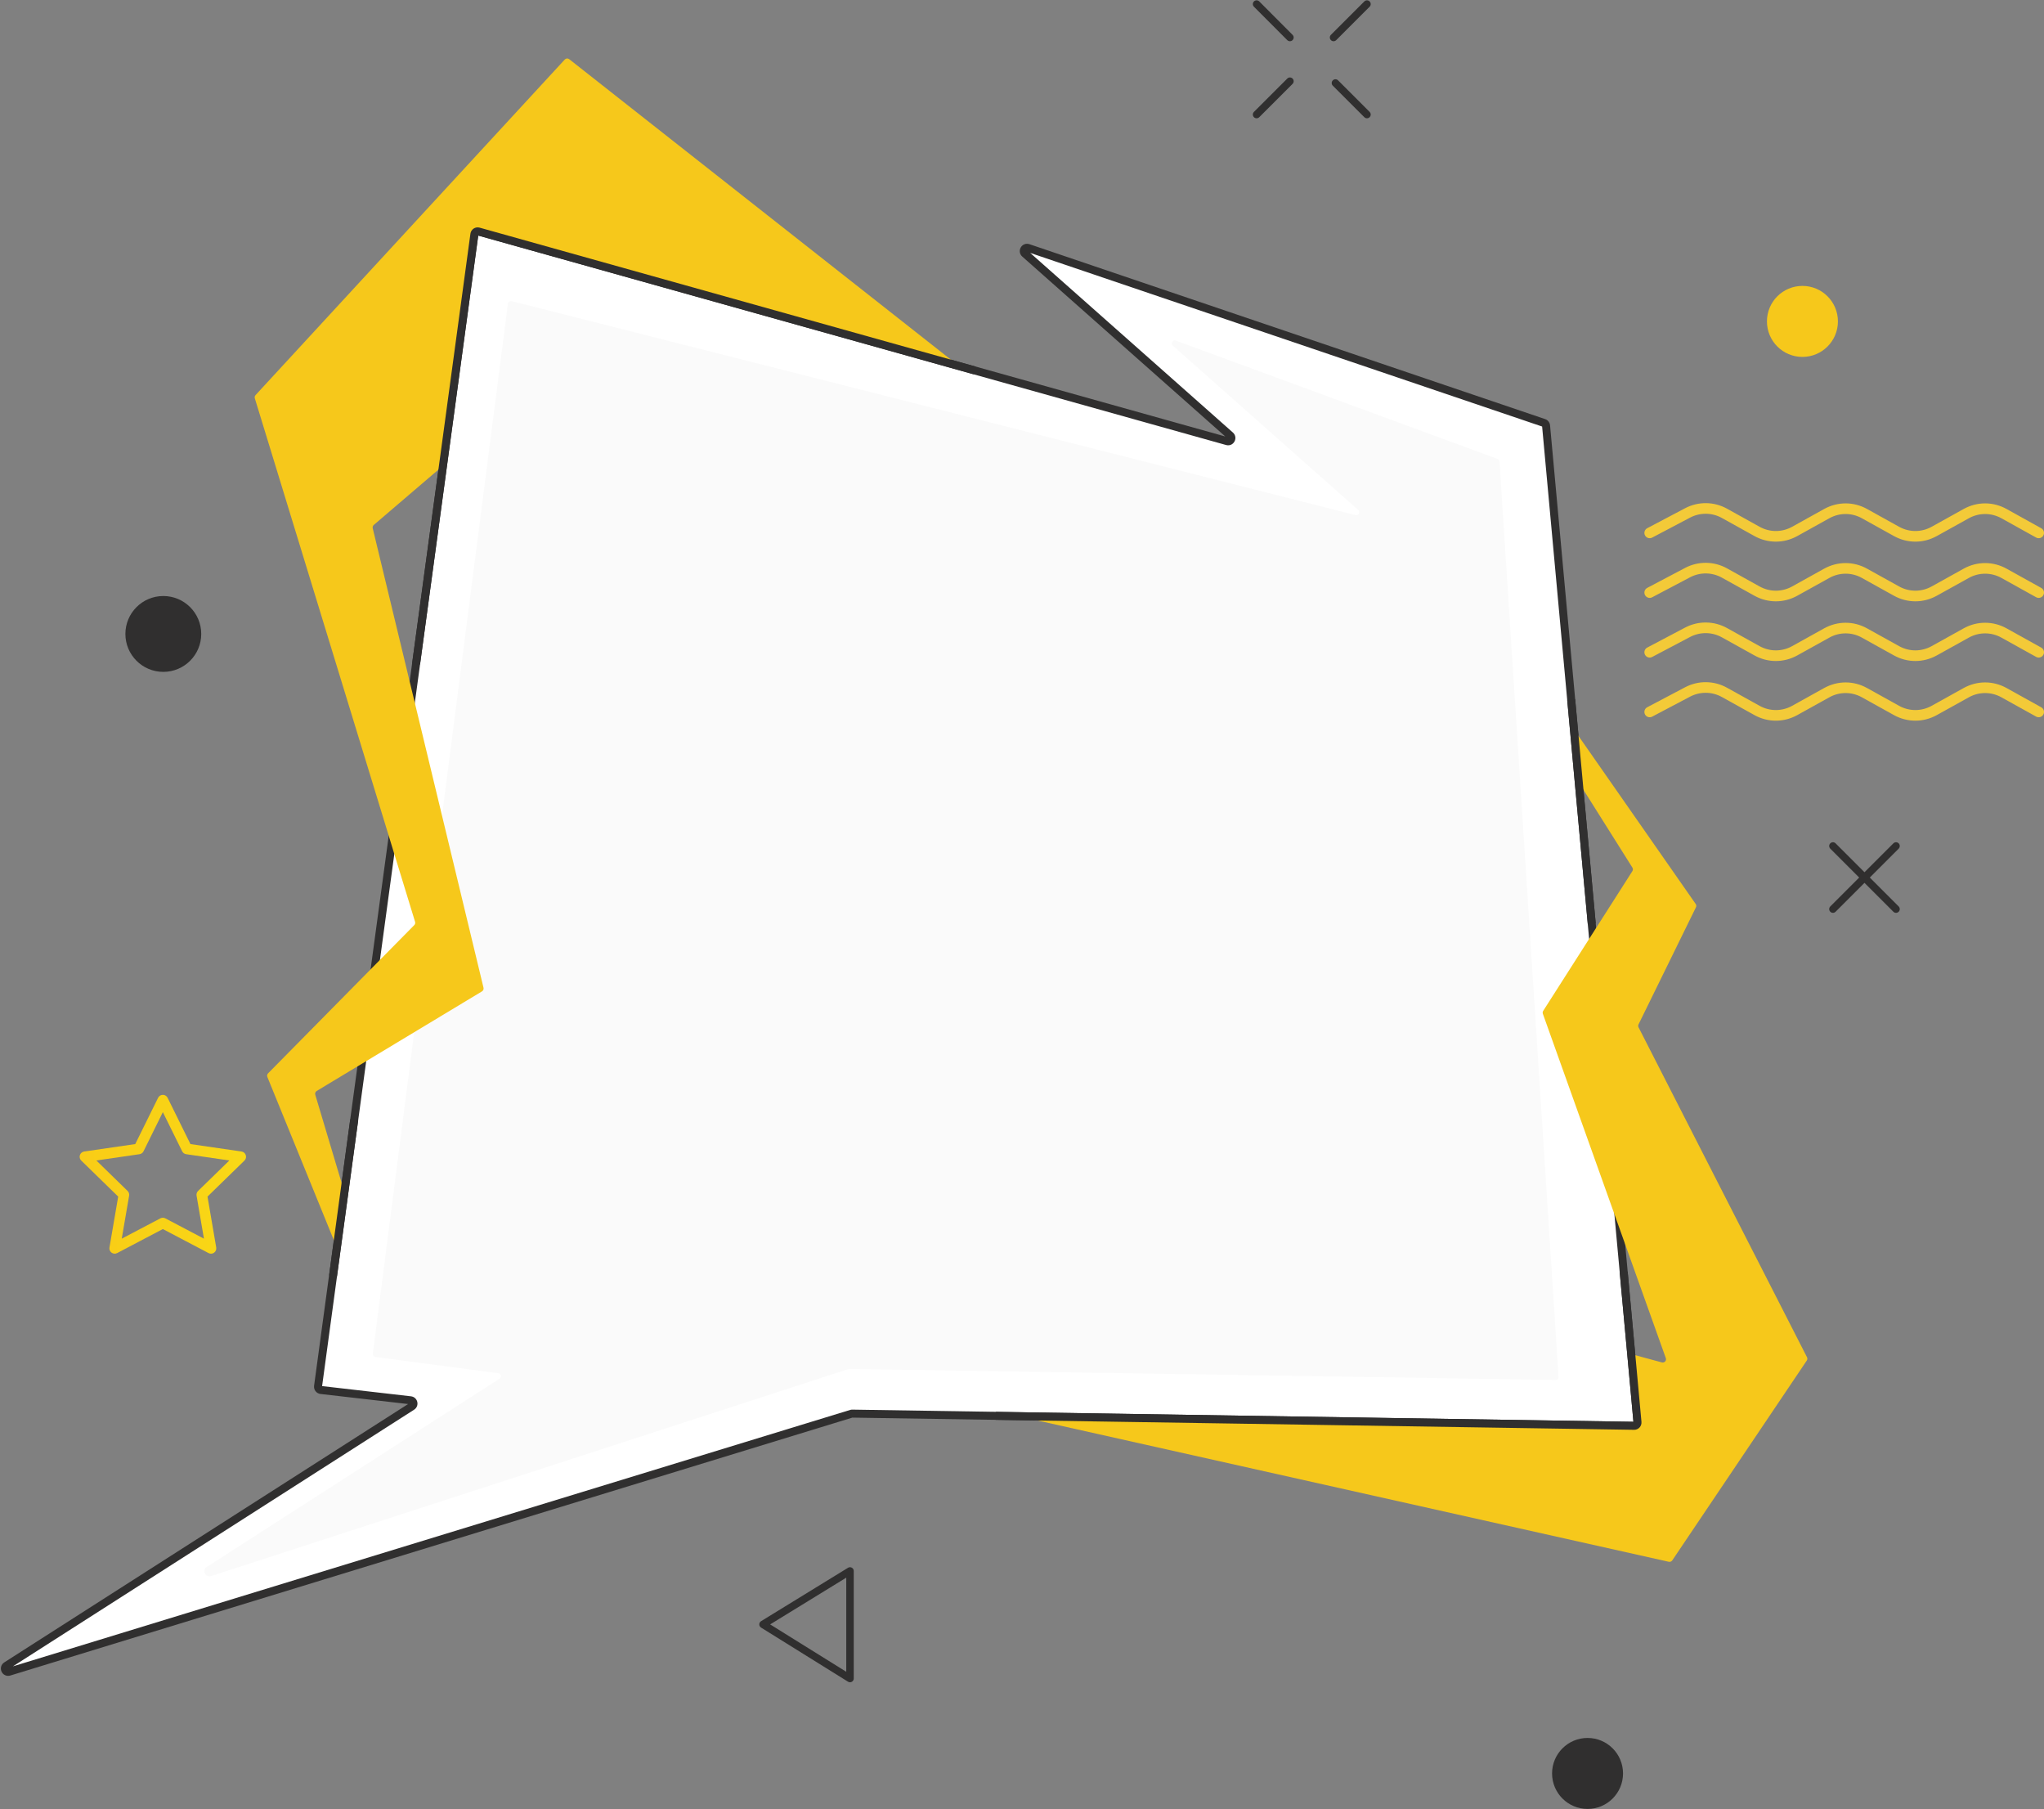 <?xml version="1.0" encoding="UTF-8"?><svg xmlns="http://www.w3.org/2000/svg" xmlns:xlink="http://www.w3.org/1999/xlink" height="1666.9" preserveAspectRatio="xMidYMid meet" version="1.0" viewBox="-0.8 -0.3 1883.9 1666.9" width="1883.9" zoomAndPan="magnify"><rect x="-0.8" y="-0.3" width="1883.9" height="1666.9" fill="#808080" stroke="none"/><defs><clipPath id="a"><path d="M 72 1008 L 226 1008 L 226 1155 L 72 1155 Z M 72 1008"/></clipPath><clipPath id="b"><path d="M 149.293 1121.77 C 150.074 1121.77 150.855 1121.961 151.566 1122.328 L 187.172 1141.051 L 180.371 1101.41 C 180.102 1099.82 180.625 1098.199 181.777 1097.078 L 210.586 1069 L 170.777 1063.211 C 169.184 1062.98 167.805 1061.98 167.094 1060.539 L 149.293 1024.469 L 131.488 1060.539 C 130.777 1061.98 129.398 1062.98 127.809 1063.211 L 88 1069 L 116.805 1097.078 C 117.957 1098.199 118.484 1099.82 118.211 1101.41 L 111.41 1141.051 L 147.016 1122.328 C 147.727 1121.961 148.512 1121.77 149.293 1121.77 Z M 193.668 1154.879 C 192.891 1154.879 192.105 1154.699 191.391 1154.32 L 149.293 1132.191 L 107.191 1154.32 C 105.543 1155.191 103.547 1155.039 102.039 1153.949 C 100.535 1152.852 99.781 1151 100.094 1149.16 L 108.137 1102.281 L 74.078 1069.09 C 72.742 1067.789 72.262 1065.84 72.84 1064.07 C 73.414 1062.301 74.945 1061.012 76.785 1060.738 L 123.855 1053.898 L 144.906 1011.25 C 145.73 1009.578 147.43 1008.531 149.293 1008.531 C 151.152 1008.531 152.852 1009.578 153.676 1011.25 L 174.727 1053.898 L 221.797 1060.738 C 223.641 1061.012 225.172 1062.301 225.746 1064.07 C 226.32 1065.84 225.84 1067.789 224.508 1069.09 L 190.445 1102.281 L 198.488 1149.16 C 198.801 1151 198.047 1152.852 196.543 1153.949 C 195.691 1154.57 194.68 1154.879 193.668 1154.879 Z M 193.668 1154.879"/></clipPath><clipPath id="c"><path d="M 149.293 1121.77 C 150.074 1121.77 150.855 1121.961 151.566 1122.328 L 187.172 1141.051 L 180.371 1101.41 C 180.102 1099.82 180.625 1098.199 181.777 1097.078 L 210.586 1069 L 170.777 1063.211 C 169.184 1062.98 167.805 1061.98 167.094 1060.539 L 149.293 1024.469 L 131.488 1060.539 C 130.777 1061.98 129.398 1062.98 127.809 1063.211 L 88 1069 L 116.805 1097.078 C 117.957 1098.199 118.484 1099.82 118.211 1101.41 L 111.41 1141.051 L 147.016 1122.328 C 147.727 1121.961 148.512 1121.77 149.293 1121.77 Z M 193.668 1154.879 C 192.891 1154.879 192.105 1154.699 191.391 1154.32 L 149.293 1132.191 L 107.191 1154.32 C 105.543 1155.191 103.547 1155.039 102.039 1153.949 C 100.535 1152.852 99.781 1151 100.094 1149.16 L 108.137 1102.281 L 74.078 1069.09 C 72.742 1067.789 72.262 1065.84 72.84 1064.07 C 73.414 1062.301 74.945 1061.012 76.785 1060.738 L 123.855 1053.898 L 144.906 1011.25 C 145.73 1009.578 147.43 1008.531 149.293 1008.531 C 151.152 1008.531 152.852 1009.578 153.676 1011.25 L 174.727 1053.898 L 221.797 1060.738 C 223.641 1061.012 225.172 1062.301 225.746 1064.07 C 226.32 1065.84 225.84 1067.789 224.508 1069.09 L 190.445 1102.281 L 198.488 1149.16 C 198.801 1151 198.047 1152.852 196.543 1153.949 C 195.691 1154.57 194.68 1154.879 193.668 1154.879"/></clipPath><clipPath id="e"><path d="M 1514 463 L 1883.102 463 L 1883.102 499 L 1514 499 Z M 1514 463"/></clipPath><clipPath id="f"><path d="M 1514 518 L 1883.102 518 L 1883.102 554 L 1514 554 Z M 1514 518"/></clipPath><clipPath id="g"><path d="M 1514 573 L 1883.102 573 L 1883.102 609 L 1514 609 Z M 1514 573"/></clipPath><clipPath id="h"><path d="M 1514 628 L 1883.102 628 L 1883.102 664 L 1514 664 Z M 1514 628"/></clipPath><clipPath id="i"><path d="M 1429 1601 L 1496 1601 L 1496 1666.52 L 1429 1666.52 Z M 1429 1601"/></clipPath><linearGradient gradientTransform="translate(72.599 1081.7) scale(153.385)" gradientUnits="userSpaceOnUse" id="d" x1="-.002" x2="1.002" xlink:actuate="onLoad" xlink:show="other" xlink:type="simple" xmlns:xlink="http://www.w3.org/1999/xlink" y1="0" y2="0"><stop offset="0" stop-color="#f9cc17"/><stop offset=".031" stop-color="#f9cc17"/><stop offset=".063" stop-color="#f9cd17"/><stop offset=".078" stop-color="#f9cd16"/><stop offset=".094" stop-color="#f9ce16"/><stop offset=".125" stop-color="#f9ce16"/><stop offset=".156" stop-color="#f9ce16"/><stop offset=".188" stop-color="#f9ce16"/><stop offset=".219" stop-color="#f9ce16"/><stop offset=".234" stop-color="#f9cf16"/><stop offset=".25" stop-color="#f9cf16"/><stop offset=".313" stop-color="#f9d016"/><stop offset=".328" stop-color="#f9d016"/><stop offset=".344" stop-color="#f9d016"/><stop offset=".375" stop-color="#f8d016"/><stop offset=".438" stop-color="#f8d116"/><stop offset=".5" stop-color="#f8d216"/><stop offset=".563" stop-color="#f9d216"/><stop offset=".578" stop-color="#f9d316"/><stop offset=".594" stop-color="#f9d316"/><stop offset=".625" stop-color="#f9d316"/><stop offset=".641" stop-color="#f9d316"/><stop offset=".656" stop-color="#f9d416"/><stop offset=".688" stop-color="#f9d416"/><stop offset=".75" stop-color="#f9d516"/><stop offset=".781" stop-color="#f9d615"/><stop offset=".797" stop-color="#f9d616"/><stop offset=".813" stop-color="#f9d616"/><stop offset=".875" stop-color="#f9d616"/><stop offset=".891" stop-color="#f9d716"/><stop offset=".906" stop-color="#f9d716"/><stop offset=".938" stop-color="#f9d816"/><stop offset=".969" stop-color="#f9d816"/><stop offset=".984" stop-color="#f9d816"/><stop offset="1" stop-color="#f9d916"/></linearGradient></defs><g><g id="change1_2"><path d="M 184.672 583.84 C 184.672 603.141 169.023 618.789 149.719 618.789 C 130.418 618.789 114.77 603.141 114.77 583.84 C 114.77 564.539 130.418 548.891 149.719 548.891 C 169.023 548.891 184.672 564.539 184.672 583.84" fill="#302f2f"/></g><g id="change2_1"><path d="M 378.883 1295.539 L 5.102 1534.609 C 2.129 1536.512 4.25 1541.09 7.621 1540.059 L 783.832 1302.391 C 784.137 1302.301 784.449 1302.25 784.766 1302.262 L 1505.352 1313.488 C 1507.148 1313.52 1508.578 1311.98 1508.41 1310.18 L 1424.172 391.961 C 1424.059 390.77 1423.262 389.75 1422.129 389.371 L 946.805 228.191 C 943.668 227.129 941.34 231.141 943.816 233.328 L 1133.102 401.02 C 1135.512 403.16 1133.371 407.078 1130.27 406.211 L 440.254 213.012 C 438.48 212.512 436.68 213.691 436.43 215.52 L 292.336 1277.059 C 292.105 1278.738 293.305 1280.281 294.992 1280.48 L 377.594 1289.98 C 380.43 1290.301 381.285 1294.012 378.883 1295.539" fill="#fff"/></g><g id="change1_3"><path d="M 376.895 1292.441 L 378.883 1295.539 L 376.895 1292.441 M 296.078 1276.891 L 378.016 1286.309 C 380.879 1286.641 383.145 1288.672 383.793 1291.48 C 384.441 1294.281 383.293 1297.102 380.867 1298.648 L 11.117 1535.129 L 782.754 1298.859 C 783.426 1298.66 784.113 1298.551 784.824 1298.57 L 1504.68 1309.789 L 1420.539 392.719 L 948.695 232.73 L 1135.551 398.262 C 1137.941 400.379 1138.52 403.699 1136.988 406.512 C 1135.461 409.32 1132.359 410.629 1129.281 409.762 L 439.984 216.762 L 296.078 1276.891 M 6.695 1543.891 C 4.137 1543.891 1.766 1542.43 0.633 1539.98 C -0.793 1536.898 0.25 1533.328 3.113 1531.5 L 375.344 1293.43 L 294.574 1284.141 C 292.762 1283.93 291.152 1283.031 290.035 1281.59 C 288.918 1280.148 288.438 1278.371 288.684 1276.559 L 432.777 215.02 C 433.039 213.102 434.121 211.379 435.746 210.309 C 437.371 209.238 439.379 208.93 441.25 209.461 L 1128.52 401.891 L 941.371 236.09 C 938.949 233.949 938.391 230.488 940.02 227.691 C 941.645 224.891 944.926 223.66 947.984 224.699 L 1423.309 385.871 C 1425.82 386.73 1427.602 388.98 1427.84 391.621 L 1512.09 1309.852 C 1512.262 1311.738 1511.621 1313.629 1510.32 1315.031 C 1509.031 1316.43 1507.172 1317.219 1505.289 1317.18 L 784.812 1305.941 L 8.699 1543.59 C 8.031 1543.789 7.355 1543.891 6.695 1543.891" fill="#302f2f"/></g><g id="change3_1"><path d="M 192.156 1452.219 C 187.863 1452.219 185.617 1446.211 189.75 1443.57 L 459.598 1270.059 C 461.77 1268.672 460.996 1265.32 458.434 1265.031 L 345.227 1250.09 C 343.699 1249.922 342.617 1248.531 342.824 1247 L 467.344 279.449 C 467.531 278.059 468.727 277.078 470.055 277.078 C 470.301 277.078 470.551 277.109 470.797 277.18 L 1248.52 474.309 C 1248.789 474.391 1249.051 474.422 1249.309 474.422 C 1251.66 474.422 1253.039 471.359 1251.07 469.621 L 1080.102 318.148 C 1078.109 316.391 1079.539 313.352 1081.859 313.352 C 1082.16 313.352 1082.469 313.398 1082.789 313.512 L 1379.41 422.539 C 1380.441 422.891 1381.16 423.809 1381.262 424.879 L 1435.648 1268.238 C 1435.801 1269.852 1434.531 1271.23 1432.922 1271.23 C 1432.91 1271.23 1432.891 1271.23 1432.879 1271.23 L 781.988 1261.078 C 781.977 1261.078 781.961 1261.078 781.945 1261.078 C 781.676 1261.078 781.406 1261.121 781.145 1261.199 L 193.645 1451.988 C 193.125 1452.148 192.629 1452.219 192.156 1452.219" fill="#fafafa"/></g><g id="change4_1"><path d="M 883.086 337 L 523.832 54.23 C 522.59 53.25 520.801 53.391 519.727 54.559 L 234.73 363.77 C 234 364.559 233.742 365.68 234.059 366.711 L 381.766 849.102 C 382.094 850.168 381.809 851.324 381.027 852.117 L 246.25 988.738 C 245.398 989.602 245.145 990.891 245.602 992.016 L 309.684 1149.25 L 316.613 1098.199 L 289.77 1008.422 C 289.371 1007.09 289.922 1005.672 291.109 1004.949 L 443.469 913.172 C 444.602 912.488 445.16 911.148 444.852 909.863 L 342.723 486.422 C 342.453 485.309 342.832 484.148 343.699 483.41 L 407.473 428.859 L 436.898 212.07 L 883.086 337" fill="#f6c81b"/></g><g id="change4_2"><path d="M 1449.852 671.812 L 1562.074 832.656 C 1562.695 833.559 1562.789 834.734 1562.297 835.727 L 1509.391 943.609 C 1508.973 944.469 1508.98 945.477 1509.41 946.328 L 1664.66 1250.289 C 1665.16 1251.27 1665.086 1252.449 1664.465 1253.359 L 1540.477 1437.508 C 1539.781 1438.551 1538.516 1439.051 1537.301 1438.781 L 937.758 1304.641 L 1508.715 1313.551 L 1502.656 1247.43 L 1530.895 1255.07 C 1533.266 1255.711 1535.367 1253.43 1534.543 1251.129 L 1421.207 933.824 C 1420.902 932.941 1421.016 931.965 1421.504 931.176 L 1503.73 802.379 C 1504.363 801.391 1504.363 800.125 1503.742 799.133 L 1454.328 720.641 L 1449.852 671.812" fill="#f6c81b"/></g><g id="change1_4"><path d="M 1462.602 851.168 L 1443.648 644.629 L 1451 643.961 L 1469.941 850.492 L 1462.602 851.168" fill="#302f2f"/></g><g id="change1_5"><path d="M 1505.391 1317.18 L 1505.289 1317.18 L 917.008 1308.012 L 917.121 1300.629 L 1504.68 1309.789 L 1492.039 1172.051 L 1499.379 1171.379 L 1512.09 1309.852 C 1512.262 1311.738 1511.621 1313.629 1510.32 1315.031 C 1509.051 1316.398 1507.262 1317.18 1505.391 1317.18" fill="#302f2f"/></g><g id="change1_6"><path d="M 309.797 1175.828 L 302.488 1174.84 L 322.039 1030.82 L 329.348 1031.809 L 309.797 1175.828" fill="#302f2f"/></g><g id="change1_7"><path d="M 386.336 612 L 379.027 611.012 L 432.777 215.02 C 433.039 213.09 434.121 211.379 435.746 210.309 C 437.371 209.238 439.379 208.93 441.25 209.461 L 898.535 337.5 L 896.547 344.602 L 439.984 216.762 L 386.336 612" fill="#302f2f"/></g><g clip-path="url(#a)"><g clip-path="url(#b)"><g clip-path="url(#c)"><path d="M 72.262 1008.531 L 72.262 1155.191 L 226.32 1155.191 L 226.32 1008.531 Z M 72.262 1008.531" fill="url(#d)"/></g></g></g><g clip-path="url(#e)" id="change5_1"><path d="M 1764.539 498.785 C 1757.758 498.785 1750.965 497.066 1744.773 493.633 L 1715.266 477.238 C 1705.863 472.031 1694.633 472.02 1685.242 477.238 L 1655.734 493.633 C 1643.352 500.496 1628.574 500.496 1616.203 493.633 L 1586.258 476.996 C 1577.098 471.914 1566.086 471.797 1556.809 476.688 L 1521.965 495.066 C 1519.574 496.324 1516.617 495.414 1515.359 493.02 C 1514.098 490.629 1515.012 487.672 1517.391 486.414 L 1552.246 468.031 C 1564.457 461.598 1578.945 461.746 1591.004 468.449 L 1620.949 485.074 C 1630.355 490.293 1641.582 490.293 1650.988 485.074 L 1680.48 468.691 C 1692.867 461.816 1707.641 461.816 1720.016 468.691 L 1749.52 485.074 C 1758.926 490.293 1770.156 490.293 1779.559 485.074 L 1809.055 468.691 C 1821.438 461.816 1836.215 461.816 1848.598 468.691 L 1880.598 486.473 C 1882.957 487.777 1883.812 490.758 1882.492 493.113 C 1881.188 495.48 1878.207 496.336 1875.852 495.02 L 1843.852 477.25 C 1834.434 472.031 1823.215 472.031 1813.801 477.238 L 1784.309 493.633 C 1778.113 497.066 1771.32 498.785 1764.539 498.785" fill="#f3ca38"/></g><g clip-path="url(#f)" id="change5_2"><path d="M 1764.539 553.773 C 1757.758 553.777 1750.965 552.059 1744.773 548.621 L 1715.266 532.238 C 1705.863 527.016 1694.633 527.016 1685.242 532.238 L 1655.734 548.621 C 1643.352 555.492 1628.574 555.492 1616.203 548.621 L 1586.258 531.996 C 1577.098 526.906 1566.086 526.785 1556.809 531.68 L 1521.965 550.059 C 1519.574 551.32 1516.617 550.406 1515.359 548.016 C 1514.098 545.625 1515.012 542.668 1517.391 541.41 L 1552.246 523.027 C 1564.457 516.586 1578.945 516.742 1591.004 523.441 L 1620.949 540.07 C 1630.355 545.293 1641.582 545.289 1650.988 540.07 L 1680.48 523.688 C 1692.867 516.812 1707.641 516.812 1720.016 523.688 L 1749.52 540.07 C 1758.926 545.289 1770.156 545.289 1779.559 540.07 L 1809.055 523.688 C 1821.438 516.816 1836.215 516.812 1848.598 523.688 L 1880.598 541.457 C 1882.957 542.77 1883.812 545.746 1882.492 548.109 C 1881.188 550.469 1878.207 551.324 1875.852 550.008 L 1843.852 532.238 C 1834.434 527.02 1823.215 527.02 1813.801 532.238 L 1784.309 548.621 C 1778.113 552.055 1771.32 553.773 1764.539 553.773" fill="#f3ca38"/></g><g clip-path="url(#g)" id="change5_4"><path d="M 1764.539 608.77 C 1757.758 608.77 1750.965 607.051 1744.773 603.613 L 1715.266 587.23 C 1705.863 582.008 1694.633 582.008 1685.242 587.23 L 1655.734 603.613 C 1643.352 610.488 1628.574 610.488 1616.203 603.613 L 1586.258 586.988 C 1577.098 581.898 1566.086 581.781 1556.809 586.672 L 1521.965 605.051 C 1519.574 606.316 1516.617 605.398 1515.359 603.008 C 1514.098 600.621 1515.012 597.66 1517.391 596.402 L 1552.246 578.02 C 1564.457 571.582 1578.945 571.738 1591.004 578.438 L 1620.949 595.062 C 1630.355 600.285 1641.582 600.285 1650.988 595.062 L 1680.48 578.68 C 1692.867 571.805 1707.641 571.805 1720.016 578.68 L 1749.52 595.062 C 1758.926 600.285 1770.156 600.285 1779.559 595.062 L 1809.055 578.68 C 1821.438 571.809 1836.215 571.805 1848.598 578.68 L 1880.598 596.453 C 1882.957 597.762 1883.812 600.742 1882.492 603.102 C 1881.188 605.465 1878.207 606.316 1875.852 605.004 L 1843.852 587.23 C 1834.434 582.012 1823.215 582.012 1813.801 587.23 L 1784.309 603.613 C 1778.113 607.051 1771.32 608.77 1764.539 608.77" fill="#f3ca38"/></g><g clip-path="url(#h)" id="change5_3"><path d="M 1764.539 663.762 C 1757.758 663.762 1750.965 662.043 1744.773 658.605 L 1715.266 642.223 C 1705.863 637.004 1694.633 637 1685.242 642.223 L 1655.734 658.605 C 1643.352 665.48 1628.574 665.48 1616.203 658.605 L 1586.258 641.98 C 1577.098 636.891 1566.086 636.773 1556.809 641.664 L 1521.965 660.047 C 1519.574 661.309 1516.617 660.391 1515.359 658.004 C 1514.098 655.613 1515.012 652.656 1517.391 651.395 L 1552.246 633.012 C 1564.457 626.574 1578.945 626.73 1591.004 633.43 L 1620.949 650.055 C 1630.355 655.277 1641.582 655.277 1650.988 650.055 L 1680.48 633.672 C 1692.867 626.801 1707.641 626.801 1720.016 633.672 L 1749.52 650.055 C 1758.926 655.277 1770.156 655.277 1779.559 650.055 L 1809.055 633.672 C 1821.438 626.801 1836.215 626.801 1848.598 633.672 L 1880.598 651.445 C 1882.957 652.758 1883.812 655.73 1882.492 658.094 C 1881.176 660.457 1878.207 661.305 1875.852 659.996 L 1843.852 642.223 C 1834.434 637.004 1823.215 637 1813.801 642.223 L 1784.309 658.605 C 1778.113 662.043 1771.32 663.762 1764.539 663.762" fill="#f3ca38"/></g><g id="change1_8"><path d="M 1259.102 108.699 C 1258.211 108.699 1257.328 108.359 1256.66 107.68 L 1227.602 78.629 C 1226.25 77.281 1226.25 75.102 1227.602 73.75 C 1228.949 72.398 1231.141 72.398 1232.48 73.75 L 1261.539 102.801 C 1262.891 104.148 1262.891 106.34 1261.539 107.68 C 1260.859 108.359 1259.98 108.699 1259.102 108.699" fill="#302f2f"/></g><g id="change1_9"><path d="M 1188.078 37.688 C 1187.199 37.688 1186.309 37.352 1185.637 36.676 L 1154.922 5.895 C 1153.574 4.543 1153.582 2.355 1154.934 1.016 C 1156.281 -0.332 1158.469 -0.332 1159.82 1.016 L 1190.523 31.801 C 1191.883 33.148 1191.871 35.336 1190.512 36.676 C 1189.848 37.352 1188.969 37.688 1188.078 37.688" fill="#302f2f"/></g><g id="change1_10"><path d="M 1228.32 37.688 C 1227.43 37.688 1226.551 37.352 1225.875 36.676 C 1224.527 35.328 1224.527 33.141 1225.875 31.789 L 1256.66 1.016 C 1258 -0.332 1260.188 -0.332 1261.539 1.016 C 1262.887 2.367 1262.887 4.555 1261.539 5.902 L 1230.754 36.676 C 1230.09 37.352 1229.199 37.688 1228.32 37.688" fill="#302f2f"/></g><g id="change1_11"><path d="M 1157.371 108.699 C 1156.488 108.699 1155.609 108.359 1154.93 107.68 C 1153.578 106.34 1153.578 104.148 1154.93 102.801 L 1185.641 72.09 C 1186.988 70.738 1189.18 70.738 1190.531 72.09 C 1191.871 73.441 1191.871 75.629 1190.531 76.98 L 1159.82 107.68 C 1159.141 108.359 1158.262 108.699 1157.371 108.699" fill="#302f2f"/></g><g clip-path="url(#i)" id="change1_1"><path d="M 1495.109 1633.809 C 1495.109 1651.871 1480.469 1666.52 1462.41 1666.52 C 1444.34 1666.52 1429.699 1651.871 1429.699 1633.809 C 1429.699 1615.75 1444.34 1601.102 1462.41 1601.102 C 1480.469 1601.102 1495.109 1615.75 1495.109 1633.809" fill="#302f2f"/></g><g id="change1_12"><path d="M 1746.715 840.824 C 1745.836 840.824 1744.953 840.484 1744.277 839.812 L 1686.133 781.668 C 1684.781 780.316 1684.781 778.133 1686.133 776.781 C 1687.477 775.434 1689.668 775.434 1691.02 776.781 L 1749.164 834.926 C 1750.508 836.277 1750.508 838.465 1749.164 839.812 C 1748.488 840.484 1747.605 840.824 1746.715 840.824" fill="#302f2f"/></g><g id="change1_13"><path d="M 1688.574 840.824 C 1687.68 840.824 1686.812 840.484 1686.133 839.812 C 1684.781 838.465 1684.781 836.277 1686.133 834.926 L 1744.277 776.781 C 1745.629 775.434 1747.82 775.434 1749.164 776.781 C 1750.508 778.133 1750.508 780.316 1749.164 781.668 L 1691.02 839.812 C 1690.344 840.484 1689.453 840.824 1688.574 840.824" fill="#302f2f"/></g><g id="change1_14"><path d="M 709.023 1496.48 L 779.176 1540.129 L 779.176 1453.41 Z M 782.629 1549.801 C 781.996 1549.801 781.363 1549.621 780.805 1549.281 L 700.633 1499.391 C 699.617 1498.762 699.004 1497.648 699.008 1496.449 C 699.008 1495.25 699.633 1494.141 700.652 1493.52 L 780.82 1444.289 C 781.887 1443.641 783.227 1443.609 784.316 1444.219 C 785.406 1444.828 786.082 1445.98 786.082 1447.23 L 786.082 1546.352 C 786.082 1547.602 785.402 1548.75 784.305 1549.359 C 783.785 1549.648 783.207 1549.801 782.629 1549.801" fill="#302f2f"/></g><g id="change4_3"><path d="M 1693.164 295.859 C 1693.164 313.922 1678.516 328.57 1660.453 328.57 C 1642.379 328.57 1627.742 313.922 1627.742 295.859 C 1627.742 277.793 1642.379 263.148 1660.453 263.148 C 1678.516 263.148 1693.164 277.793 1693.164 295.859" fill="#f6c81b"/></g></g></svg>